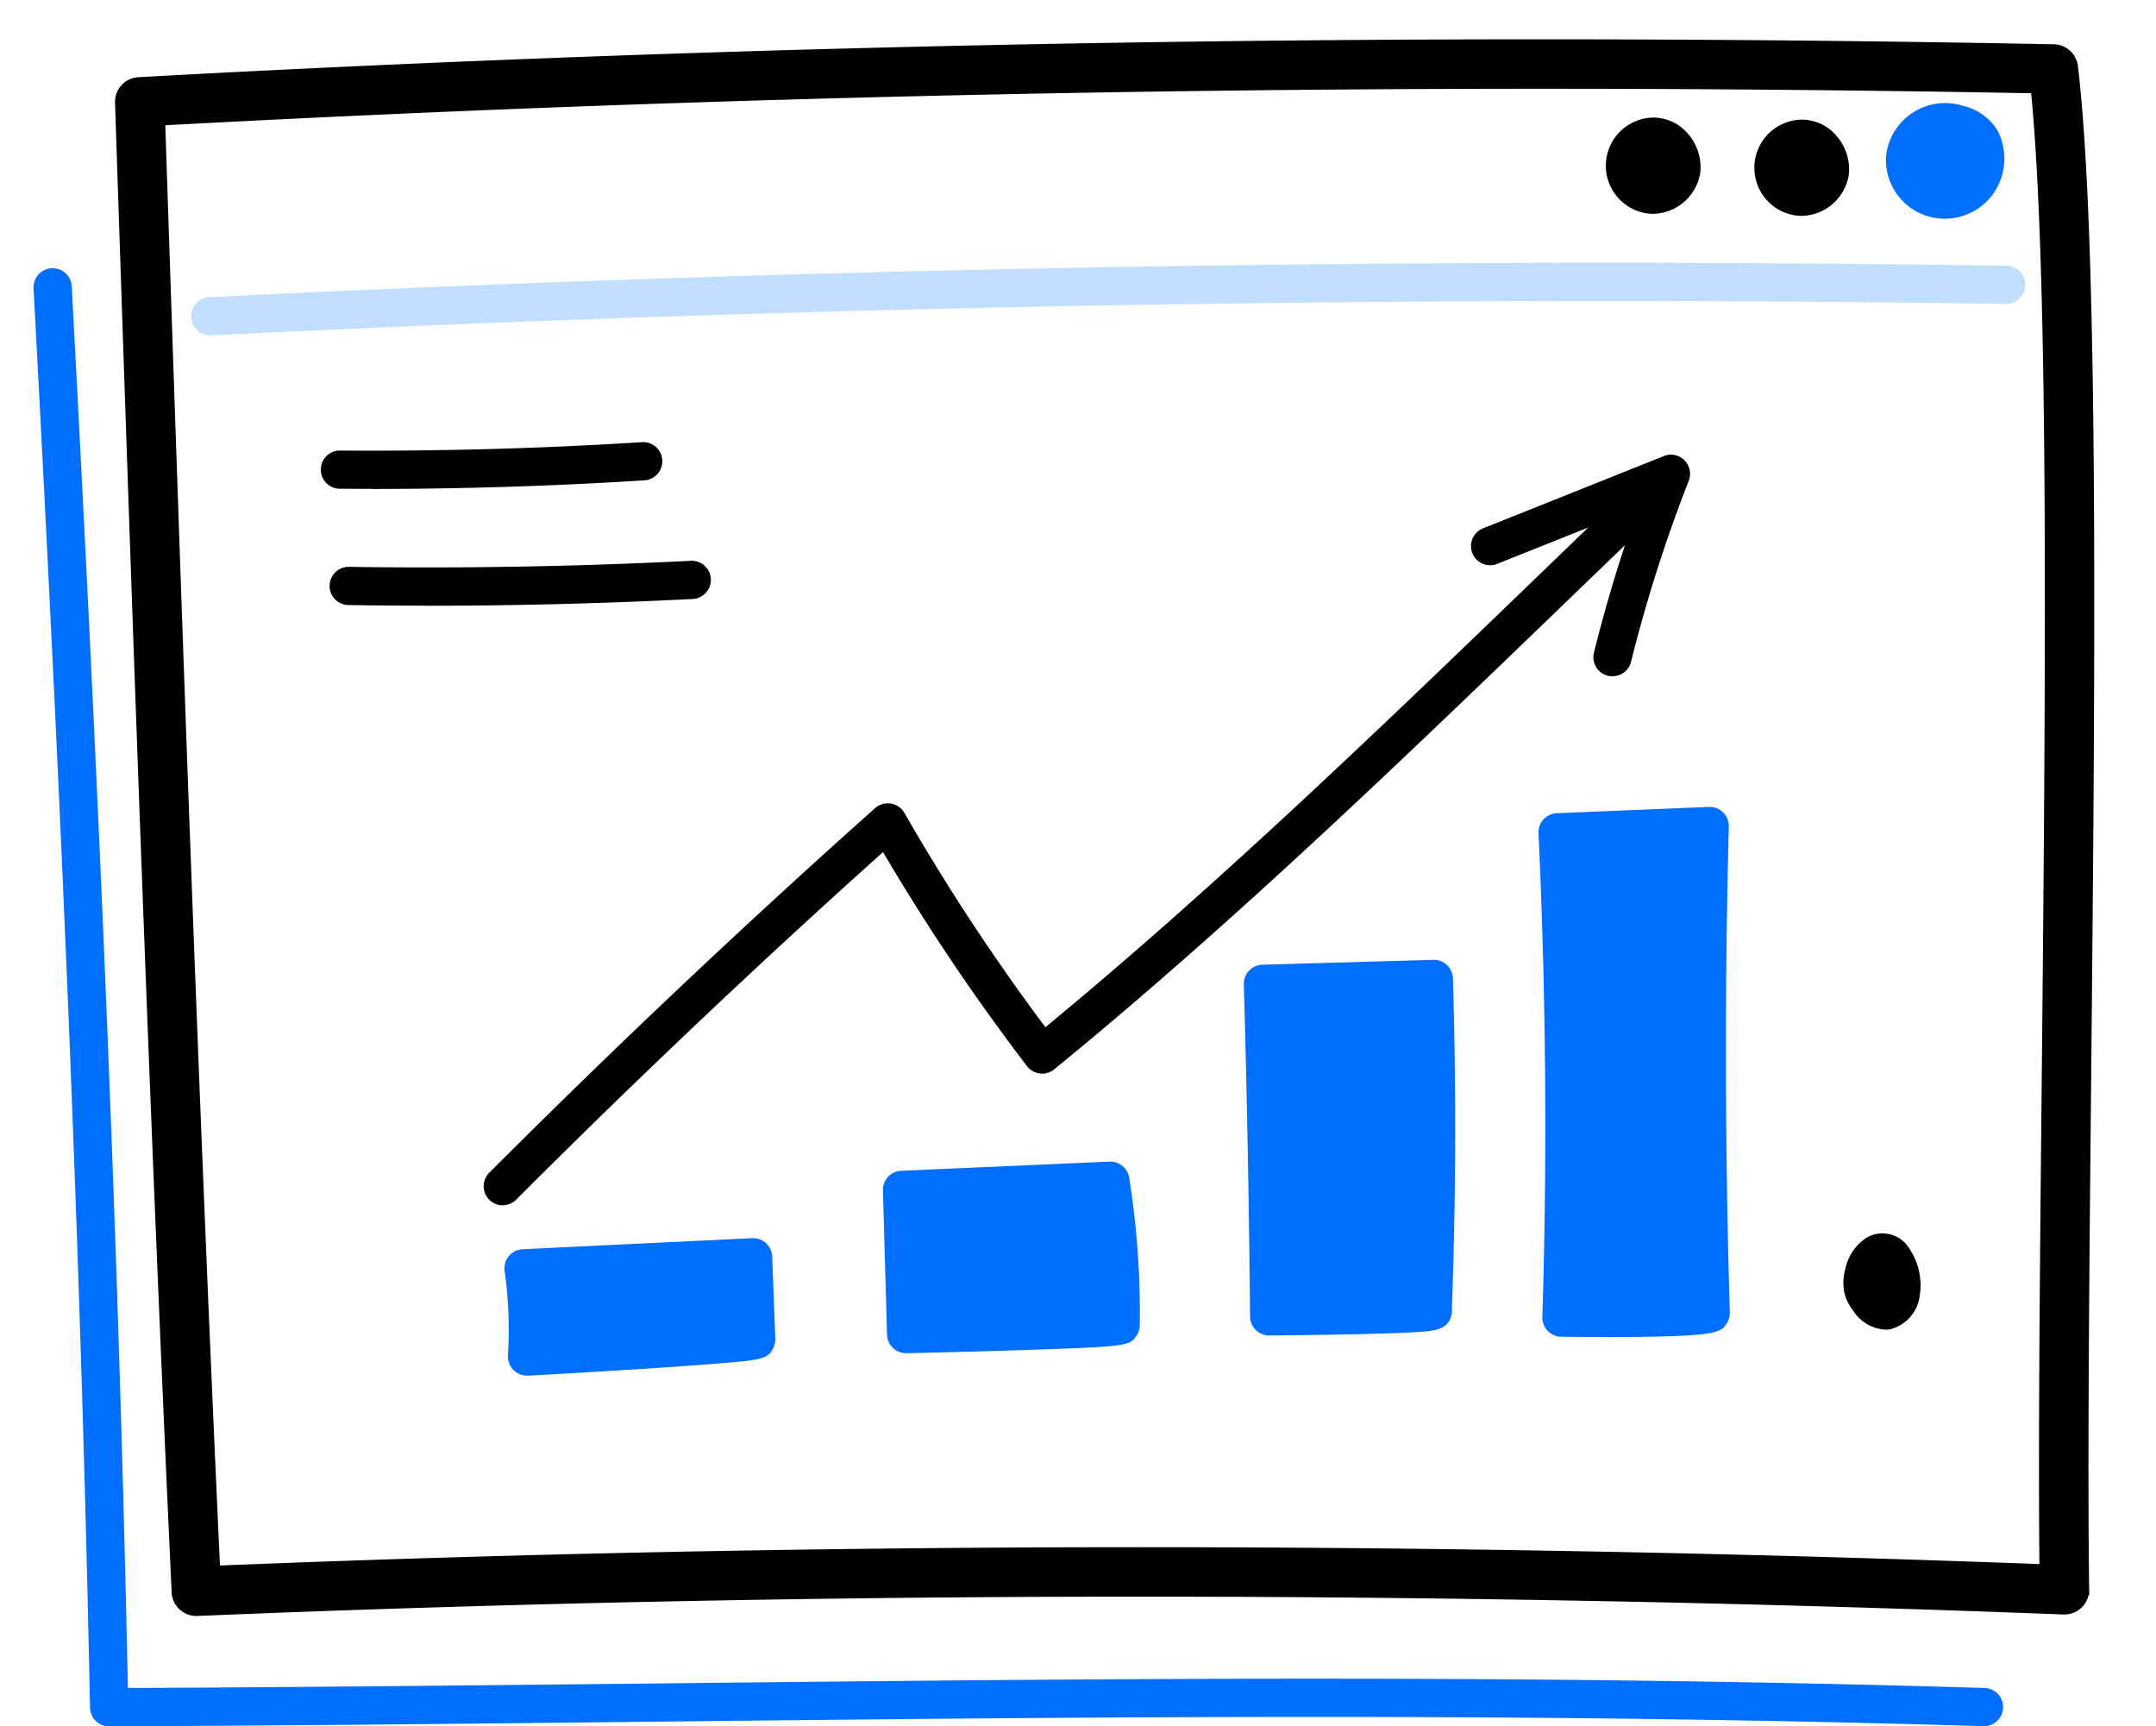 <?xml version="1.0" encoding="UTF-8"?> <svg xmlns="http://www.w3.org/2000/svg" xmlns:xlink="http://www.w3.org/1999/xlink" width="96" height="76.855" viewBox="0 0 96 76.855"><defs><clipPath id="clip-path"><rect id="Rectangle_450" data-name="Rectangle 450" width="96" height="76.855" transform="translate(0 -2)" fill="#006eff"></rect></clipPath></defs><g id="ete-icon-tracking" transform="translate(0 2)"><g id="Group_8176" data-name="Group 8176" clip-path="url(#clip-path)"><path id="Path_8103" data-name="Path 8103" d="M3.366,110.331a.851.851,0,0,1-.851-.834C2.14,91.048,1.388,72.152,0,46.313a.851.851,0,0,1,1.7-.091c1.367,25.467,2.117,44.2,2.5,62.4,7.966-.035,15.818-.121,23.42-.2,19.85-.216,38.6-.42,59.279.2a.851.851,0,0,1-.025,1.7h-.026c-20.646-.619-39.378-.415-59.21-.2-7.871.086-16.01.174-24.269.207Z" transform="translate(1.494 -35.476)" fill="#006eff"></path><path id="Path_8104" data-name="Path 8104" d="M27.913,69.691a.851.851,0,0,1-.85-.812C26.042,46.9,25.317,25.841,24.542,2.563a.851.851,0,0,1,.8-.878C53.22.159,81.909-.334,110.616.221a.852.852,0,0,1,.829.75c.947,7.936.755,27.76.586,45.25-.084,8.7-.164,16.925-.087,22.541a.851.851,0,0,1-.884.862c-28.106-1.08-56.069-1.058-83.11.066h-.036M26.272,3.34c.754,22.644,1.465,43.211,2.454,64.614,26.536-1.079,53.95-1.1,81.505-.065-.058-5.593.018-13.422.1-21.684.164-16.916.349-36.021-.493-44.3C81.7,1.383,53.6,1.864,26.272,3.34" transform="translate(-19.17 0)" stroke="#000" stroke-width="0.5"></path><path id="Path_8105" data-name="Path 8105" d="M39.678,47.548a.851.851,0,0,1-.041-1.7c26.553-1.311,53.493-1.783,80.071-1.4a.851.851,0,0,1-.025,1.7c-26.542-.382-53.445.088-79.962,1.4h-.043" transform="translate(-30.329 -34.618)" fill="#c1deff"></path><path id="Path_8106" data-name="Path 8106" d="M99.243,117.325a.851.851,0,0,1-.6-1.453c5.554-5.559,11.334-11.021,17.181-16.233a.852.852,0,0,1,1.3.211,94.27,94.27,0,0,0,6.281,9.545c7.661-6.32,15.024-13.422,22.151-20.3,1.635-1.577,3.326-3.208,4.989-4.8a.851.851,0,1,1,1.177,1.23c-1.661,1.588-3.35,3.218-4.984,4.794-7.364,7.1-14.978,14.447-22.939,20.95a.852.852,0,0,1-1.215-.143,95.86,95.86,0,0,1-6.41-9.527c-5.557,4.98-11.047,10.181-16.332,15.471a.848.848,0,0,1-.6.25" transform="translate(-76.856 -65.665)"></path><path id="Path_8107" data-name="Path 8107" d="M305.564,93.225a.852.852,0,0,1-.827-1.057,67.3,67.3,0,0,1,1.954-6.451l-6.261,2.5a.851.851,0,1,1-.632-1.581l8.051-3.218a.851.851,0,0,1,1.109,1.1,65.469,65.469,0,0,0-2.569,8.057.851.851,0,0,1-.825.646" transform="translate(-233.763 -65.115)"></path><path id="Path_8108" data-name="Path 8108" d="M106.506,247.071A19.435,19.435,0,0,1,106.66,251s10.121-.543,10.208-.76q-.069-1.829-.137-3.658Z" transform="translate(-83.195 -192.61)" fill="#006eff"></path><path id="Path_8109" data-name="Path 8109" d="M103.621,248.81a.851.851,0,0,1-.849-.9,18.582,18.582,0,0,0-.147-3.755.851.851,0,0,1,.8-.97l10.224-.492a.851.851,0,0,1,.891.818l.137,3.658a.848.848,0,0,1-.06.346c-.224.564-.591.6-2.351.744-.856.073-2.041.158-3.522.253-2.516.161-5.055.3-5.08.3h-.046m.8-3.972a20.3,20.3,0,0,1,.088,2.219c3.436-.19,7.01-.423,8.443-.572l-.077-2.054Z" transform="translate(-80.156 -189.571)" fill="#006eff"></path><path id="Path_8110" data-name="Path 8110" d="M183.512,231.424q.091,3.21.182,6.419s9.589-.2,9.552-.4a37.276,37.276,0,0,0-.461-6.423Z" transform="translate(-143.346 -180.454)" fill="#006eff"></path><path id="Path_8111" data-name="Path 8111" d="M180.655,235.657a.851.851,0,0,1-.851-.827l-.182-6.419a.851.851,0,0,1,.814-.874l9.273-.407a.85.85,0,0,1,.878.716,38.194,38.194,0,0,1,.471,6.57h0a.867.867,0,0,1-.193.532c-.307.376-.347.425-5.469.585-2.344.074-4.7.124-4.723.124h-.018m8.7-1.311a.866.866,0,0,0,.013.209.818.818,0,0,1-.014-.165c0-.015,0-.029,0-.044m-8.008-5.146.134,4.736c3.185-.073,6.507-.18,7.877-.274a36.56,36.56,0,0,0-.342-4.8Z" transform="translate(-140.308 -177.416)" fill="#006eff"></path><path id="Path_8112" data-name="Path 8112" d="M389.835,15.76a1.8,1.8,0,0,0-2.123.932,1.728,1.728,0,0,0-.175.642,1.768,1.768,0,0,0,1.329,1.744,1.833,1.833,0,0,0,1.84-.614,1.879,1.879,0,0,0,.2-2.007,1.673,1.673,0,0,0-1.07-.7" transform="translate(-302.713 -12.246)" fill="#006eff"></path><path id="Path_8113" data-name="Path 8113" d="M386.263,16.94a2.657,2.657,0,0,1-.638-.078,2.624,2.624,0,0,1-1.974-2.625,2.567,2.567,0,0,1,.259-.958,2.642,2.642,0,0,1,3.163-1.366h0a2.474,2.474,0,0,1,1.543,1.095,2.728,2.728,0,0,1-.283,2.95,2.664,2.664,0,0,1-2.069.983m.032-3.452a.99.99,0,0,0-.855.535.883.883,0,0,0-.091.324.92.92,0,0,0,.684.862.985.985,0,0,0,.974-.322,1.027,1.027,0,0,0,.112-1.065c-.048-.088-.2-.163-.6-.3a.705.705,0,0,0-.229-.037" transform="translate(-299.676 -9.205)" fill="#006eff"></path><path id="Path_8114" data-name="Path 8114" d="M256.924,190.2q.213,7.4.279,14.8s7.585-.053,7.281-.272q.274-7.371.05-14.749Z" transform="translate(-200.69 -148.396)" fill="#006eff"></path><path id="Path_8115" data-name="Path 8115" d="M254.164,202.811a.851.851,0,0,1-.851-.844c-.044-4.9-.137-9.879-.278-14.785a.852.852,0,0,1,.826-.876l7.61-.218a.851.851,0,0,1,.875.825c.148,4.875.132,9.818-.046,14.692a.858.858,0,0,1-.035.356c-.2.634-.745.661-1.936.719-.615.03-1.465.057-2.526.079-1.8.038-3.614.051-3.632.051Zm6.783-.432h0m0,0h0m0,0h0m-6.185-14.393c.12,4.357.2,8.762.247,13.117,2.251-.023,4.542-.075,5.612-.141.148-4.365.165-8.779.049-13.146Z" transform="translate(-197.652 -145.358)" fill="#006eff"></path><path id="Path_8116" data-name="Path 8116" d="M316.876,159.155c.334,7.072.392,14.527.172,21.6,0,0,6.733.053,6.645-.218q-.323-10.829-.045-21.666Z" transform="translate(-247.52 -124.102)" fill="#006eff"></path><path id="Path_8117" data-name="Path 8117" d="M315.984,178.581c-.589,0-1.246,0-1.981-.009a.851.851,0,0,1-.844-.877c.219-7.072.159-14.52-.172-21.538a.851.851,0,0,1,.815-.891l6.772-.28a.841.841,0,0,1,.632.244.85.85,0,0,1,.254.628c-.184,7.165-.169,14.43.044,21.6a.872.872,0,0,1-.167.569c-.263.359-.41.558-5.354.558m-1.1-1.707c1.946.005,3.918-.022,4.9-.081-.186-6.662-.2-13.405-.046-20.068l-5.01.207c.286,6.519.341,13.376.16,19.942" transform="translate(-244.482 -121.063)" fill="#006eff"></path><path id="Path_8118" data-name="Path 8118" d="M67.418,82.856q-.745,0-1.487-.006a.851.851,0,0,1,.007-1.7h.007c4.478.035,9.013-.09,13.481-.373a.851.851,0,1,1,.108,1.7c-4.014.254-8.083.383-12.115.383" transform="translate(-50.84 -63.093)"></path><path id="Path_8119" data-name="Path 8119" d="M71.26,106.915q-1.767,0-3.526-.027a.851.851,0,0,1,.012-1.7h.013c5.064.076,10.2-.014,15.253-.269a.851.851,0,0,1,.086,1.7c-3.923.2-7.892.3-11.838.3" transform="translate(-52.254 -81.953)"></path><path id="Path_8120" data-name="Path 8120" d="M380.282,245.911a.556.556,0,0,0-.772-.232,1.677,1.677,0,0,0-.585,1.54,1.2,1.2,0,0,0,.232.452c.234.31.536.57.848.506a.973.973,0,0,0,.607-.83,2.044,2.044,0,0,0-.331-1.436" transform="translate(-295.969 -191.848)"></path><path id="Path_8121" data-name="Path 8121" d="M376.864,245.992a1.8,1.8,0,0,1-1.423-.854,2.034,2.034,0,0,1-.382-.77,2.239,2.239,0,0,1,.037-1.07,2.2,2.2,0,0,1,.951-1.4,1.4,1.4,0,0,1,1.927.53,2.894,2.894,0,0,1,.44,2.022,1.767,1.767,0,0,1-1.275,1.517,1.356,1.356,0,0,1-.274.028m-.138-2.188a.475.475,0,0,0-.01.174.218.218,0,0,0,.032.062.968.968,0,0,0-.022-.235m.187-.445Zm-.4-.056h0" transform="translate(-292.931 -188.801)"></path><path id="Path_8122" data-name="Path 8122" d="M331.883,18.661a1.293,1.293,0,0,0-.161,2.575,1.3,1.3,0,0,0,1.383-1.081,1.351,1.351,0,0,0-1.223-1.494" transform="translate(-258.235 -14.576)"></path><path id="Path_8123" data-name="Path 8123" d="M328.8,19.056a1.907,1.907,0,0,1-.217-.012,2.144,2.144,0,0,1,.28-4.272,2.039,2.039,0,0,1,1.5.728,2.267,2.267,0,0,1,.542,1.723,2.167,2.167,0,0,1-2.107,1.834m.011-2.582a.5.5,0,0,0-.41.424.482.482,0,0,0,.374.455.449.449,0,0,0,.443-.34.58.58,0,0,0-.144-.4.334.334,0,0,0-.257-.136h-.006" transform="translate(-255.197 -11.538)"></path><path id="Path_8124" data-name="Path 8124" d="M362.073,19.083a1.293,1.293,0,0,0-.161,2.575,1.3,1.3,0,0,0,1.384-1.081,1.351,1.351,0,0,0-1.223-1.494" transform="translate(-281.817 -14.906)"></path><path id="Path_8125" data-name="Path 8125" d="M358.995,19.477a1.9,1.9,0,0,1-.217-.012,2.144,2.144,0,0,1,.28-4.272,2.037,2.037,0,0,1,1.5.728,2.266,2.266,0,0,1,.543,1.723,2.167,2.167,0,0,1-2.108,1.834m.011-2.582a.5.5,0,0,0-.41.424.481.481,0,0,0,.374.455.448.448,0,0,0,.443-.34.58.58,0,0,0-.144-.4.333.333,0,0,0-.257-.136h-.006" transform="translate(-278.779 -11.867)"></path></g></g></svg> 